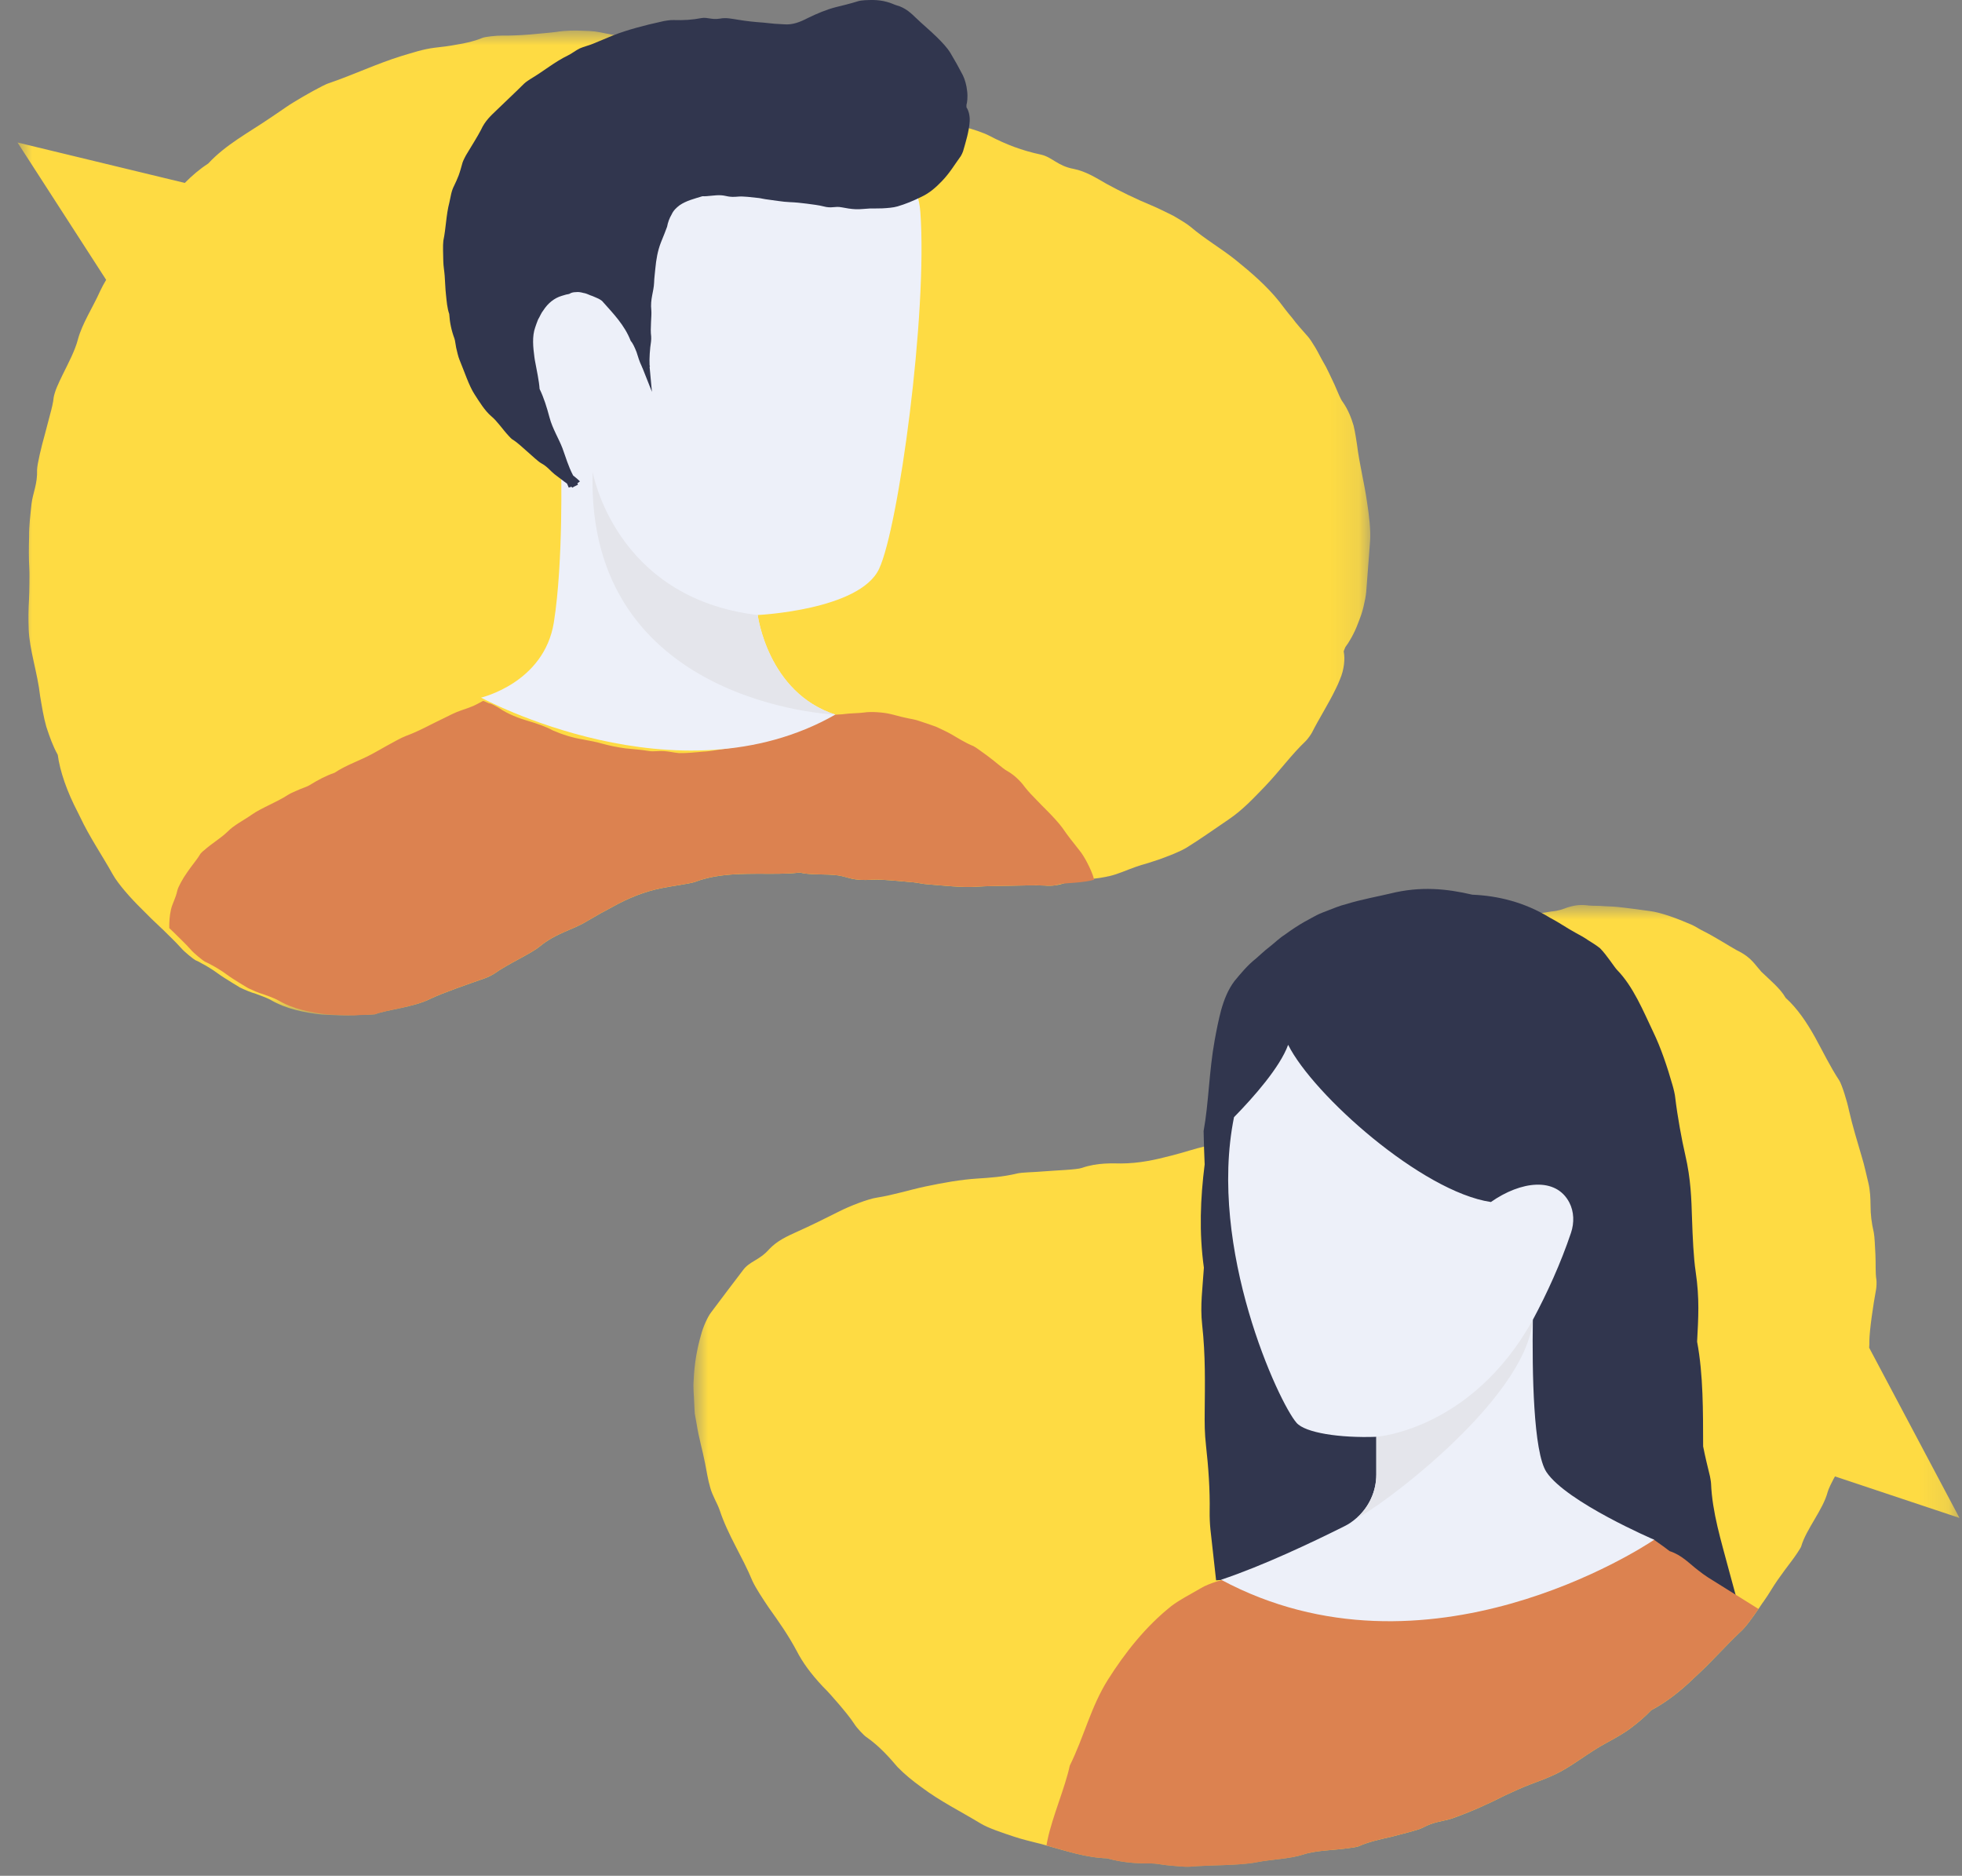 <?xml version="1.0" encoding="UTF-8"?>
<svg width="68px" height="65px" viewBox="0 0 68 65" version="1.1" xmlns="http://www.w3.org/2000/svg" xmlns:xlink="http://www.w3.org/1999/xlink">
    <rect x="0" y="0" width="68" height="65" fill="#808080" stroke="none"/>
    <title>70125F36-A182-4935-B1FC-D5AC374A17B2</title>
    <defs>
        <polygon id="path-1" points="0 0 46.885 0 46.885 34.129 0 34.129"></polygon>
        <polygon id="path-3" points="0 0 43.88 0 43.88 33.327 0 33.327"></polygon>
    </defs>
    <g id="Google-Version" stroke="none" stroke-width="1" fill="none" fill-rule="evenodd">
        <g id="Google_LP_acedimcs" transform="translate(-531, -996)">
            <g id="Group" transform="translate(531.607, 996)">
                <g id="Group-3" transform="translate(0, 1.058)">
                    <mask id="mask-2" fill="white">
                        <use xlink:href="#path-1"></use>
                    </mask>
                    <g id="Clip-2"></g>
                    <path d="M46.877,17.708 C46.828,18.348 46.793,18.823 46.744,19.455 C46.73,19.602 46.695,19.777 46.65,19.966 C46.608,20.158 46.534,20.353 46.461,20.539 C46.325,20.909 46.129,21.227 46.028,21.356 C46.028,21.36 46.024,21.36 46.021,21.363 C46.017,21.37 46.017,21.377 46.014,21.384 C45.996,21.43 45.975,21.472 45.961,21.521 C45.965,21.528 45.968,21.531 45.968,21.542 C46.01,21.762 45.986,22.136 45.832,22.489 C45.79,22.601 45.741,22.702 45.689,22.81 C45.434,23.338 45.105,23.848 44.864,24.327 C44.829,24.397 44.703,24.568 44.651,24.617 C44.127,25.117 43.76,25.644 43.228,26.2 C42.841,26.598 42.467,27.007 41.974,27.339 C41.453,27.692 41.02,28.003 40.531,28.307 C40.279,28.461 39.902,28.601 39.57,28.723 C39.433,28.765 39.297,28.81 39.161,28.856 C39.021,28.894 38.885,28.936 38.755,28.982 C38.441,29.09 38.147,29.233 37.833,29.303 C37.822,29.307 37.812,29.31 37.801,29.31 C37.794,29.31 37.787,29.31 37.784,29.314 L37.773,29.314 C37.756,29.321 37.735,29.324 37.714,29.328 C37.578,29.356 37.438,29.377 37.302,29.391 C37.155,29.408 37.008,29.415 36.875,29.426 C36.61,29.439 36.449,29.492 36.267,29.551 L36.236,29.562 L36.232,29.562 C36.155,29.586 36.075,29.607 35.984,29.618 C35.872,29.635 35.746,29.642 35.586,29.628 C35.303,29.611 34.806,29.628 34.405,29.635 C34.006,29.642 33.632,29.642 33.209,29.67 C32.741,29.702 32.081,29.628 31.514,29.583 C31.357,29.572 31.207,29.53 31.05,29.516 C30.571,29.478 29.966,29.405 29.631,29.426 C28.932,29.474 28.813,29.331 28.429,29.275 C28.023,29.219 27.478,29.272 27.108,29.177 C26.985,29.195 26.867,29.202 26.737,29.209 C26.262,29.233 25.776,29.212 25.284,29.223 C24.669,29.233 24.039,29.286 23.47,29.506 C23.302,29.565 22.67,29.646 22.317,29.719 C21.723,29.838 21.17,30.062 20.625,30.366 C20.339,30.516 20.038,30.684 19.769,30.844 C19.234,31.18 18.693,31.25 18.081,31.753 C17.802,31.984 16.984,32.351 16.523,32.682 C16.463,32.724 16.285,32.812 16.201,32.84 C15.593,33.053 14.73,33.35 14.31,33.553 C13.723,33.85 12.829,33.923 12.388,34.091 C12.312,34.094 12.235,34.101 12.161,34.108 L11.931,34.108 C11.791,34.112 11.658,34.119 11.522,34.126 C11.504,34.126 11.487,34.129 11.469,34.129 C11.162,34.129 10.851,34.115 10.543,34.098 C9.928,34.028 9.306,33.906 8.761,33.584 C8.66,33.528 8.363,33.416 8.254,33.378 C8.08,33.329 7.894,33.249 7.709,33.161 C7.534,33.056 7.353,32.945 7.178,32.833 C6.996,32.721 6.835,32.588 6.664,32.487 C6.577,32.431 6.493,32.382 6.409,32.34 C6.329,32.291 6.248,32.249 6.164,32.214 C6.109,32.186 5.78,31.928 5.658,31.781 C5.459,31.557 5.242,31.362 5.036,31.152 C5.022,31.141 5.004,31.124 4.99,31.11 C4.959,31.082 4.931,31.054 4.899,31.023 C4.819,30.946 4.735,30.865 4.648,30.785 L4.305,30.442 C3.935,30.082 3.484,29.572 3.302,29.244 C2.925,28.569 2.492,27.94 2.167,27.248 L2.086,27.084 C1.712,26.368 1.471,25.669 1.394,25.096 C1.223,24.792 1.111,24.467 0.999,24.128 C0.902,23.789 0.846,23.429 0.783,23.058 C0.695,22.262 0.412,21.451 0.388,20.755 C0.374,20.409 0.377,20.07 0.398,19.724 C0.405,19.55 0.412,19.378 0.412,19.197 C0.412,19.019 0.419,18.833 0.409,18.641 C0.388,18.271 0.391,17.904 0.402,17.533 C0.398,17.163 0.444,16.792 0.486,16.401 C0.531,16.02 0.695,15.727 0.678,15.22 C0.681,15.108 0.723,14.905 0.772,14.682 C0.825,14.451 0.888,14.203 0.947,13.997 C1.006,13.766 1.069,13.539 1.125,13.319 C1.185,13.102 1.237,12.892 1.255,12.704 C1.262,12.651 1.317,12.466 1.363,12.361 C1.422,12.221 1.492,12.075 1.562,11.931 C1.768,11.512 1.992,11.093 2.093,10.705 C2.24,10.153 2.61,9.597 2.862,9.031 C2.918,8.909 2.991,8.776 3.072,8.639 L-3.49462366e-05,3.88 L5.798,5.281 C6.046,5.03 6.311,4.802 6.608,4.61 C7.216,3.953 8.017,3.534 8.74,3.041 C8.852,2.968 8.96,2.894 9.065,2.821 C9.233,2.706 9.401,2.587 9.582,2.478 C9.785,2.353 10.016,2.22 10.232,2.101 C10.456,1.982 10.662,1.863 10.823,1.814 C11.655,1.528 12.458,1.147 13.301,0.885 C13.685,0.773 14.041,0.647 14.464,0.595 C14.681,0.57 14.946,0.542 15.226,0.487 C15.513,0.441 15.813,0.378 16.11,0.256 C16.201,0.214 16.624,0.172 16.771,0.176 C17.078,0.179 17.431,0.165 17.767,0.137 C18.106,0.102 18.427,0.081 18.661,0.05 C19.011,-0.006 19.322,-0.006 19.605,0.008 C19.745,0.011 19.881,0.018 20.007,0.032 C20.139,0.053 20.258,0.071 20.377,0.099 C20.552,0.134 20.716,0.162 20.88,0.182 C20.933,0.189 20.985,0.2 21.041,0.207 C21.153,0.228 21.261,0.245 21.37,0.256 C21.534,0.277 21.698,0.291 21.862,0.308 C22.027,0.329 22.191,0.35 22.366,0.375 C22.757,0.413 23.25,0.514 23.536,0.616 C24.522,0.997 25.448,1.203 26.384,1.528 C26.657,1.622 26.996,1.657 27.296,1.748 C27.594,1.842 27.866,1.989 28.17,2.091 C28.656,2.255 29.121,2.356 29.617,2.478 C30.655,2.723 31.777,3.083 32.828,3.349 L32.846,3.349 C33.098,3.415 33.499,3.548 33.667,3.639 C34.268,3.953 34.803,4.156 35.467,4.299 C35.865,4.387 36.04,4.691 36.606,4.795 C37.019,4.879 37.344,5.082 37.756,5.32 C38.186,5.554 38.748,5.833 39.311,6.064 C39.521,6.151 39.793,6.288 40.055,6.417 C40.307,6.564 40.541,6.703 40.663,6.808 C41.167,7.235 41.715,7.549 42.219,7.951 C42.771,8.398 43.295,8.849 43.732,9.394 C43.864,9.566 44.011,9.765 44.179,9.96 C44.336,10.174 44.528,10.383 44.721,10.603 C44.794,10.687 44.885,10.827 44.979,10.984 C45.074,11.142 45.157,11.32 45.245,11.47 C45.385,11.697 45.517,12.008 45.647,12.274 C45.762,12.539 45.856,12.777 45.923,12.861 C46.119,13.134 46.23,13.434 46.307,13.693 C46.37,13.958 46.398,14.189 46.423,14.336 C46.513,15.052 46.674,15.65 46.772,16.338 C46.842,16.792 46.908,17.32 46.877,17.708" id="Fill-1" fill="#FEDB43" mask="url(#mask-2)"></path>
                </g>
                <path d="M37.316,30.49 C37.309,30.49 37.302,30.49 37.298,30.494 L37.288,30.494 L37.284,30.494 L37.235,30.504 L37.232,30.508 C36.959,30.567 36.666,30.588 36.414,30.605 C36.348,30.609 36.292,30.612 36.236,30.619 L36.232,30.619 C36.141,30.633 36.061,30.654 35.984,30.675 C35.872,30.693 35.747,30.7 35.586,30.686 C35.303,30.668 34.806,30.686 34.405,30.693 C34.006,30.7 33.632,30.7 33.209,30.728 C32.741,30.759 32.081,30.686 31.515,30.64 C31.357,30.63 31.207,30.588 31.05,30.574 C30.571,30.535 29.966,30.462 29.631,30.483 C28.932,30.532 28.813,30.389 28.429,30.333 C28.023,30.277 27.478,30.329 27.108,30.235 C26.985,30.252 26.867,30.259 26.737,30.266 C26.262,30.291 25.776,30.27 25.284,30.28 C24.669,30.291 24.04,30.343 23.47,30.563 C23.302,30.623 22.67,30.703 22.317,30.777 C21.723,30.895 21.17,31.119 20.625,31.423 C20.339,31.573 20.038,31.741 19.769,31.902 C19.234,32.237 18.693,32.307 18.081,32.81 C17.802,33.041 16.984,33.408 16.523,33.74 C16.463,33.782 16.285,33.869 16.201,33.897 C15.593,34.11 14.73,34.408 14.31,34.61 C13.723,34.907 12.829,34.981 12.388,35.148 C12.312,35.152 12.235,35.159 12.161,35.166 L12.109,35.166 C11.955,35.169 11.808,35.176 11.662,35.187 C11.616,35.187 11.571,35.187 11.522,35.183 C11.267,35.183 11.012,35.169 10.756,35.155 C10.159,35.089 9.551,34.97 9.02,34.656 C8.922,34.6 8.632,34.491 8.527,34.456 C8.356,34.408 8.177,34.327 7.996,34.243 C7.824,34.142 7.65,34.034 7.478,33.925 C7.3,33.813 7.147,33.684 6.979,33.586 C6.891,33.53 6.811,33.485 6.731,33.443 C6.65,33.398 6.573,33.356 6.49,33.321 C6.437,33.293 6.116,33.041 5.997,32.898 C5.805,32.681 5.591,32.489 5.392,32.286 C5.378,32.276 5.361,32.258 5.347,32.244 C5.315,32.216 5.291,32.192 5.259,32.16 C5.256,31.947 5.27,31.734 5.319,31.517 C5.371,31.294 5.476,31.144 5.539,30.86 C5.567,30.731 5.738,30.427 5.881,30.228 C6.032,30.001 6.217,29.795 6.325,29.609 C6.339,29.578 6.416,29.501 6.469,29.463 C6.727,29.232 7.059,29.036 7.276,28.823 C7.499,28.592 7.838,28.428 8.125,28.226 C8.44,28.002 8.985,27.799 9.38,27.541 C9.474,27.478 9.663,27.408 9.806,27.341 C9.918,27.296 10.058,27.251 10.127,27.205 C10.41,27.03 10.683,26.884 10.987,26.779 C11.396,26.506 11.864,26.359 12.294,26.125 C12.451,26.038 12.623,25.944 12.78,25.853 C13.007,25.73 13.29,25.566 13.468,25.5 C13.923,25.335 14.349,25.087 14.789,24.881 C14.988,24.783 15.17,24.685 15.39,24.612 C15.509,24.574 15.645,24.525 15.792,24.465 C15.876,24.427 15.915,24.406 16.047,24.336 C16.075,24.322 16.107,24.305 16.138,24.287 C16.17,24.294 16.198,24.312 16.229,24.322 C16.257,24.336 16.292,24.35 16.323,24.364 C16.355,24.374 16.369,24.378 16.393,24.381 C16.442,24.395 16.645,24.504 16.711,24.549 C16.987,24.741 17.41,24.902 17.662,24.972 C18.032,25.08 18.308,25.178 18.546,25.308 C18.895,25.458 19.224,25.563 19.605,25.626 C19.815,25.664 20.087,25.716 20.248,25.765 C20.524,25.842 20.797,25.895 21.069,25.933 C21.342,25.961 21.611,25.978 21.883,26.024 C22.044,26.052 22.233,26.013 22.404,26.027 C22.579,26.038 22.747,26.08 22.925,26.097 C23.208,26.101 23.47,26.073 23.753,26.048 C24.047,26.034 24.354,25.965 24.662,25.926 C24.966,25.895 25.263,25.804 25.546,25.716 C25.682,25.678 25.913,25.626 26.017,25.612 C26.381,25.552 26.678,25.447 26.999,25.276 C27.181,25.15 27.366,25.192 27.611,25 C27.702,24.927 27.796,24.881 27.894,24.836 C27.94,24.815 27.981,24.797 28.03,24.776 C28.093,24.773 28.121,24.773 28.149,24.773 C28.216,24.769 28.278,24.769 28.348,24.766 C28.488,24.762 28.645,24.748 28.813,24.727 C28.984,24.713 29.159,24.713 29.33,24.692 C29.589,24.647 30.036,24.692 30.215,24.734 C30.396,24.773 30.571,24.829 30.753,24.867 C30.927,24.909 31.109,24.927 31.28,24.993 C31.466,25.056 31.658,25.115 31.84,25.185 C32.018,25.269 32.196,25.349 32.364,25.444 C32.573,25.563 32.832,25.734 33.133,25.856 C33.244,25.912 33.437,26.069 33.597,26.178 C33.838,26.352 34.177,26.653 34.282,26.705 C34.607,26.884 34.827,27.153 34.925,27.289 C35.048,27.446 35.18,27.579 35.31,27.712 C35.435,27.845 35.565,27.974 35.701,28.11 C35.883,28.295 36.082,28.509 36.211,28.683 C36.407,28.973 36.585,29.187 36.798,29.459 C36.987,29.683 37.214,30.148 37.288,30.389 C37.291,30.392 37.291,30.399 37.291,30.406 C37.295,30.42 37.298,30.434 37.302,30.448 C37.305,30.459 37.309,30.469 37.309,30.476 L37.309,30.48 C37.312,30.48 37.312,30.483 37.316,30.49" id="Fill-4" fill="#DC8250"></path>
                <path d="M29.86,19.714 C29.188,21.145 25.654,21.312 25.654,21.312 C25.654,21.312 25.992,24.003 28.345,24.763 C22.879,27.876 16.065,24.174 16.065,24.174 C16.065,24.174 18.251,23.669 18.589,21.566 C18.923,19.459 18.84,16.18 18.84,16.18 L17.818,14.214 L17.818,14.206 C17.597,13 17.484,11.694 17.83,10.964 C18.589,9.366 20.859,9.282 21.786,12.733 C21.786,12.733 21.702,8.694 22.625,7.263 C23.551,5.831 27.59,7.179 29.86,7.008 C30.361,6.971 30.791,6.858 31.157,6.683 C31.228,6.891 31.275,7.113 31.291,7.346 C31.546,10.881 30.536,18.282 29.86,19.714" id="Fill-6" fill="#EDF0F9"></path>
                <path d="M28.345,24.763 C28.345,24.763 19.683,24.425 19.933,16.347 C19.933,16.347 20.688,20.724 25.654,21.312 C25.654,21.312 25.992,24.003 28.345,24.763" id="Fill-8" fill="#E4E5EB"></path>
                <path d="M32.889,3.719 C32.888,3.695 32.891,3.669 32.889,3.645 C32.889,3.641 32.888,3.637 32.888,3.632 C32.888,3.631 32.889,3.633 32.89,3.631 C32.914,3.55 32.938,3.362 32.913,3.159 C32.894,2.956 32.831,2.742 32.764,2.608 C32.617,2.325 32.494,2.104 32.33,1.83 C32.227,1.66 32.043,1.463 31.878,1.301 C31.628,1.054 31.384,0.858 31.122,0.605 C31.013,0.502 30.79,0.266 30.456,0.181 C30.406,0.17 30.277,0.101 30.125,0.064 C29.972,0.02 29.795,0.002 29.656,0 C29.475,-0 29.243,0.005 29.133,0.042 C28.851,0.131 28.581,0.193 28.372,0.245 C28.031,0.332 27.713,0.469 27.392,0.624 C27.12,0.765 26.86,0.869 26.564,0.842 C26.454,0.836 26.365,0.831 26.248,0.824 C26.124,0.812 25.982,0.797 25.855,0.784 C25.548,0.763 25.232,0.728 24.986,0.686 C24.748,0.649 24.559,0.604 24.345,0.645 C24.06,0.692 23.919,0.593 23.714,0.625 C23.374,0.69 23.085,0.705 22.737,0.695 C22.638,0.688 22.417,0.721 22.286,0.756 C21.745,0.875 21.159,1.026 20.65,1.223 C20.389,1.332 20.169,1.423 19.943,1.517 C19.791,1.579 19.635,1.613 19.488,1.677 C19.344,1.747 19.209,1.859 19.077,1.921 C18.616,2.144 18.24,2.463 17.79,2.73 C17.724,2.77 17.639,2.825 17.559,2.897 C17.486,2.968 17.402,3.051 17.331,3.121 C17.078,3.363 16.962,3.475 16.599,3.823 C16.426,3.991 16.209,4.176 16.061,4.504 C15.951,4.72 15.73,5.067 15.573,5.331 C15.531,5.394 15.436,5.585 15.424,5.634 C15.38,5.789 15.34,5.941 15.29,6.077 C15.239,6.213 15.18,6.334 15.132,6.436 C15.03,6.629 15.014,6.821 14.967,7.019 C14.853,7.453 14.851,7.906 14.759,8.341 C14.737,8.512 14.754,8.813 14.757,9.052 C14.76,9.224 14.793,9.387 14.805,9.557 C14.823,9.779 14.825,10.002 14.851,10.223 C14.875,10.444 14.889,10.668 14.963,10.88 C14.98,11.171 15.038,11.45 15.144,11.734 C15.169,11.805 15.18,11.94 15.203,12.049 C15.235,12.189 15.277,12.369 15.317,12.464 C15.482,12.858 15.648,13.373 15.84,13.664 C16.015,13.936 16.195,14.229 16.414,14.418 C16.625,14.59 16.813,14.879 17.021,15.102 C17.059,15.144 17.126,15.213 17.15,15.226 C17.314,15.324 17.488,15.491 17.667,15.648 C17.829,15.789 18.047,15.996 18.147,16.05 C18.37,16.172 18.459,16.31 18.61,16.431 C18.72,16.518 18.829,16.601 18.936,16.679 C18.972,16.705 19.009,16.732 19.045,16.758 L19.072,16.819 L19.094,16.871 L19.105,16.896 C19.108,16.902 19.106,16.899 19.106,16.899 L19.106,16.897 L19.106,16.897 C19.106,16.897 19.1,16.898 19.137,16.886 L19.195,16.868 L19.211,16.879 L19.225,16.89 L19.232,16.895 L19.235,16.898 L19.237,16.899 L19.238,16.9 L19.27,16.873 L19.426,16.796 C19.418,16.78 19.411,16.766 19.403,16.751 L19.492,16.68 C19.468,16.655 19.437,16.626 19.415,16.608 L19.36,16.561 L19.257,16.477 C19.084,16.15 19.003,15.843 18.886,15.53 C18.765,15.211 18.541,14.853 18.439,14.468 C18.343,14.109 18.244,13.786 18.095,13.479 C18.075,13.195 17.999,12.85 17.929,12.472 L17.916,12.385 C17.869,12.03 17.83,11.661 17.942,11.345 C17.969,11.272 17.999,11.171 18.042,11.071 C18.107,10.967 18.153,10.838 18.226,10.752 C18.382,10.508 18.606,10.327 18.863,10.252 C18.903,10.244 18.961,10.219 19.015,10.207 C19.07,10.198 19.117,10.188 19.129,10.182 C19.193,10.138 19.272,10.124 19.355,10.123 C19.439,10.111 19.527,10.128 19.612,10.151 C19.7,10.163 19.781,10.204 19.861,10.236 C19.943,10.261 20.017,10.3 20.091,10.33 C20.137,10.346 20.259,10.414 20.289,10.462 C20.646,10.863 21.042,11.268 21.25,11.807 C21.323,11.89 21.389,12.035 21.453,12.195 C21.505,12.359 21.557,12.535 21.627,12.676 C21.633,12.688 21.639,12.703 21.645,12.716 C21.646,12.723 21.645,12.729 21.646,12.736 L21.653,12.735 C21.657,12.745 21.662,12.754 21.666,12.765 L21.988,13.578 L21.909,12.731 C21.909,12.721 21.909,12.709 21.908,12.698 L21.921,12.697 C21.916,12.684 21.911,12.671 21.907,12.658 C21.894,12.419 21.917,12.086 21.957,11.836 C21.963,11.794 21.966,11.696 21.962,11.661 C21.922,11.381 21.985,10.937 21.967,10.756 C21.924,10.361 22.05,10.114 22.063,9.797 C22.067,9.639 22.092,9.467 22.106,9.304 C22.136,8.99 22.186,8.694 22.298,8.405 C22.366,8.237 22.488,7.937 22.513,7.858 C22.541,7.708 22.592,7.563 22.669,7.435 C22.733,7.292 22.833,7.2 22.945,7.114 C23.178,6.953 23.462,6.885 23.737,6.8 C23.922,6.811 24.183,6.752 24.387,6.767 C24.58,6.779 24.64,6.847 24.986,6.812 C25.152,6.798 25.453,6.835 25.692,6.862 C25.77,6.87 25.842,6.894 25.921,6.903 C26.203,6.937 26.525,6.997 26.759,7.004 C26.969,7.012 27.155,7.032 27.351,7.057 C27.548,7.083 27.793,7.113 27.927,7.15 C28.228,7.233 28.318,7.134 28.575,7.186 C28.719,7.214 28.889,7.244 29.051,7.25 C29.212,7.257 29.37,7.232 29.537,7.225 C29.674,7.221 29.823,7.227 29.969,7.22 C30.147,7.211 30.354,7.196 30.501,7.152 C30.784,7.068 31.042,6.962 31.333,6.818 C31.613,6.687 31.83,6.492 32.03,6.285 C32.309,5.998 32.474,5.709 32.693,5.409 C32.714,5.379 32.76,5.28 32.772,5.241 C32.863,4.923 32.979,4.556 33.001,4.203 C33.013,3.993 32.954,3.813 32.889,3.719" id="Fill-10" fill="#31364E"></path>
                <g id="Group-14" transform="translate(23.426, 31.361)">
                    <mask id="mask-4" fill="white">
                        <use xlink:href="#path-3"></use>
                    </mask>
                    <g id="Clip-13"></g>
                    <path d="M43.88,21.24 L39.564,19.8 C39.547,19.831 39.533,19.863 39.512,19.894 C39.463,19.985 39.337,20.237 39.313,20.334 C39.148,20.963 38.568,21.624 38.394,22.225 C38.38,22.281 38.173,22.585 38.069,22.721 C37.901,22.945 37.733,23.165 37.576,23.392 C37.415,23.619 37.279,23.871 37.111,24.105 C37.094,24.13 37.076,24.158 37.055,24.182 C37.006,24.255 36.961,24.322 36.919,24.385 C36.919,24.388 36.915,24.388 36.912,24.392 C36.695,24.706 36.457,25.042 36.265,25.206 C35.766,25.681 35.318,26.188 34.822,26.653 L34.696,26.768 C34.186,27.271 33.655,27.663 33.197,27.9 C32.984,28.124 32.746,28.327 32.495,28.515 C32.243,28.708 31.956,28.861 31.659,29.026 C31.027,29.361 30.443,29.854 29.881,30.116 C29.598,30.252 29.314,30.357 29.024,30.465 C28.734,30.574 28.444,30.706 28.13,30.853 C27.539,31.154 26.956,31.416 26.292,31.654 C25.963,31.758 25.67,31.758 25.271,31.975 C25.089,32.066 24.565,32.185 24.198,32.286 C23.782,32.377 23.36,32.475 23.056,32.618 C23.01,32.636 22.842,32.667 22.741,32.677 C22.206,32.758 21.595,32.751 21.141,32.901 C20.655,33.058 20.061,33.065 19.519,33.17 C18.925,33.289 17.971,33.261 17.213,33.324 C17.031,33.338 16.706,33.303 16.451,33.279 C16.255,33.261 16.017,33.209 15.885,33.212 C15.346,33.219 14.836,33.177 14.337,33.034 C13.613,33.013 12.925,32.779 12.236,32.59 C12.177,32.573 12.121,32.555 12.062,32.541 C12.044,32.534 12.03,32.531 12.009,32.527 C11.967,32.517 11.925,32.506 11.883,32.496 C11.632,32.433 11.384,32.373 11.132,32.29 C10.727,32.157 10.209,31.986 9.944,31.821 C9.269,31.412 8.542,31.052 7.903,30.57 C7.606,30.354 7.34,30.144 7.071,29.868 C6.816,29.567 6.453,29.148 5.981,28.823 C5.907,28.774 5.649,28.501 5.582,28.386 C5.432,28.155 5.226,27.911 5.03,27.68 C4.835,27.449 4.642,27.236 4.489,27.086 C4.062,26.632 3.776,26.233 3.58,25.849 C3.287,25.3 2.969,24.849 2.605,24.339 C2.413,24.053 2.165,23.679 2.049,23.431 C1.693,22.568 1.197,21.841 0.91,20.97 C0.826,20.726 0.655,20.464 0.582,20.184 C0.501,19.908 0.459,19.632 0.403,19.342 C0.313,18.881 0.187,18.465 0.113,17.993 L0.047,17.626 C0.037,17.5 0.033,17.371 0.026,17.245 C0.019,16.983 -0.016,16.721 0.009,16.455 C0.03,15.921 0.12,15.386 0.267,14.886 C0.327,14.642 0.498,14.254 0.62,14.107 C1.074,13.502 1.26,13.254 1.721,12.65 C1.955,12.335 2.28,12.321 2.63,11.923 C2.902,11.636 3.227,11.486 3.622,11.308 C4.038,11.123 4.548,10.871 5.041,10.623 C5.408,10.434 6.061,10.183 6.351,10.141 C6.931,10.05 7.473,9.875 8.029,9.756 C8.647,9.627 9.248,9.515 9.863,9.477 C10.241,9.452 10.727,9.424 11.223,9.302 C11.415,9.26 11.81,9.26 12.11,9.232 C12.579,9.194 13.288,9.173 13.463,9.11 C14.015,8.918 14.553,8.956 14.819,8.956 C15.455,8.952 15.993,8.834 16.58,8.68 C16.971,8.582 17.405,8.435 17.733,8.362 C17.779,8.355 17.821,8.344 17.863,8.337 C18.135,8.271 18.376,8.201 18.614,8.107 C18.796,8.04 18.977,7.96 19.166,7.869 C19.393,7.75 19.743,7.631 20.068,7.506 C20.396,7.394 20.69,7.272 20.851,7.258 L20.854,7.258 C20.861,7.254 20.868,7.251 20.875,7.244 C20.91,7.223 20.948,7.198 20.99,7.17 C21.071,6.985 21.277,6.723 21.535,6.513 C21.598,6.464 21.661,6.412 21.724,6.359 C22.137,6.031 22.559,5.678 22.86,5.301 C22.902,5.248 23.035,5.119 23.084,5.087 C23.615,4.738 23.971,4.287 24.426,3.794 C24.761,3.434 25.058,3.057 25.456,2.711 C25.879,2.344 26.215,2.016 26.606,1.684 C26.802,1.505 27.127,1.338 27.396,1.177 C27.627,1.062 27.868,0.936 28.084,0.827 C28.353,0.691 28.595,0.52 28.878,0.426 C28.948,0.394 29.024,0.373 29.098,0.345 C29.314,0.286 29.545,0.251 29.744,0.223 C29.989,0.202 30.132,0.143 30.296,0.083 C30.461,0.034 30.642,-0.018 30.932,0.006 C31.062,0.027 31.244,0.027 31.432,0.031 C31.628,0.048 31.838,0.048 32.019,0.066 C32.386,0.104 32.729,0.153 33.12,0.205 C33.553,0.258 34.134,0.481 34.623,0.695 C34.756,0.758 34.871,0.841 35.004,0.904 C35.406,1.104 35.884,1.415 36.157,1.565 C36.457,1.712 36.601,1.841 36.709,1.956 C36.817,2.072 36.891,2.176 37.013,2.313 C37.286,2.578 37.681,2.9 37.852,3.214 C38.264,3.585 38.586,4.07 38.869,4.574 C39.148,5.08 39.396,5.598 39.711,6.076 C39.802,6.216 39.984,6.793 40.05,7.118 C40.176,7.67 40.337,8.187 40.497,8.736 C40.585,9.019 40.648,9.333 40.717,9.609 C40.787,9.889 40.794,10.155 40.798,10.434 C40.798,10.71 40.829,11.004 40.91,11.35 C40.941,11.511 40.948,11.797 40.966,12.105 C40.983,12.412 40.959,12.741 41.001,12.992 C41.011,13.059 41.004,13.237 40.99,13.314 C40.885,13.887 40.766,14.694 40.756,15.103 C40.759,15.18 40.756,15.26 40.749,15.341 L43.88,21.24 Z" id="Fill-12" fill="#FEDB43" mask="url(#mask-4)"></path>
                </g>
                <path d="M59.316,54.418 C59.248,54.164 59.177,53.904 59.106,53.64 C59.04,53.395 58.976,53.148 58.918,52.9 C58.803,52.404 58.715,51.903 58.695,51.401 C58.692,51.335 58.666,51.206 58.658,51.158 C58.572,50.803 58.492,50.484 58.421,50.12 C58.417,48.914 58.429,47.646 58.212,46.492 C58.254,45.666 58.302,45.015 58.162,44.065 C58.089,43.58 58.058,42.874 58.036,42.234 C58.014,41.552 57.999,40.871 57.8,40.013 C57.682,39.507 57.531,38.684 57.455,38.044 C57.446,37.933 57.399,37.735 57.358,37.597 C57.177,36.963 56.955,36.302 56.688,35.753 C56.345,35.033 56,34.185 55.437,33.609 C55.342,33.511 55.083,33.096 54.848,32.859 C54.722,32.757 54.578,32.67 54.435,32.58 C54.296,32.482 54.147,32.403 53.998,32.322 C53.699,32.16 53.416,31.959 53.109,31.8 C52.223,31.258 51.303,31.04 50.42,31.003 C49.535,30.796 48.634,30.701 47.578,30.963 C47.192,31.056 46.552,31.173 46.071,31.324 C45.807,31.389 45.623,31.474 45.461,31.533 C45.3,31.598 45.164,31.642 45.03,31.712 C44.767,31.857 44.461,31.995 43.919,32.392 C43.737,32.507 43.57,32.672 43.394,32.81 C43.215,32.947 43.06,33.097 42.922,33.217 C42.629,33.448 42.402,33.726 42.177,33.997 C41.948,34.301 41.816,34.651 41.718,34.994 C41.626,35.338 41.556,35.693 41.492,36.046 C41.296,37.119 41.286,38.225 41.108,39.195 C41.114,39.618 41.131,39.988 41.145,40.349 C40.996,41.529 40.948,42.704 41.118,43.929 C41.074,44.628 40.984,45.243 41.058,45.905 C41.177,46.981 41.154,47.945 41.146,48.92 C41.143,49.337 41.141,49.639 41.192,50.1 C41.274,50.83 41.332,51.624 41.318,52.388 C41.315,52.563 41.325,52.803 41.344,52.991 C41.409,53.58 41.475,54.171 41.541,54.762 C41.602,54.757 41.664,54.753 41.729,54.748 C41.74,54.754 41.751,54.759 41.762,54.764 C41.751,54.819 41.741,54.873 41.73,54.928 C42.388,55.271 43.022,55.551 43.587,55.709 C44.238,55.883 44.688,56.027 45.12,56.149 C45.761,56.233 46.247,56.228 46.92,56.319 C48.038,56.467 49.174,56.345 50.077,56.061 C50.818,55.986 51.436,55.933 52.186,55.647 C52.968,55.347 53.683,55.096 54.468,54.803 C55.019,54.595 55.581,54.37 56.221,53.93 C56.31,53.87 56.404,53.806 56.503,53.739 C56.556,53.704 56.609,53.668 56.664,53.632 L56.725,53.588 L56.76,53.609 L56.882,53.69 C56.969,53.75 57.056,53.811 57.146,53.873 C57.32,53.997 57.488,54.124 57.636,54.247 C57.723,54.32 57.884,54.429 58.005,54.502 C58.199,54.618 58.394,54.734 58.589,54.851 C58.929,55.061 59.268,55.271 59.605,55.48 C59.508,55.124 59.412,54.771 59.316,54.418" id="Fill-15" fill="#31364E"></path>
                <path d="M58.587,54.659 C58.476,54.589 58.367,54.505 58.262,54.425 C57.944,54.184 57.686,53.887 57.259,53.75 L57.036,53.582 L56.683,53.331 L56.456,53.471 L56.351,53.53 L56.284,53.569 L56.015,53.712 C55.834,53.803 55.655,53.897 55.474,53.991 C55.107,54.177 54.729,54.348 54.352,54.526 C52.985,55.148 51.535,55.602 50.06,55.84 C49.914,55.864 49.77,55.913 49.62,55.938 C49.054,56.036 48.512,56.203 47.887,56.113 C47.806,56.099 47.66,56.116 47.548,56.123 C47.338,56.13 47.135,56.137 46.936,56.13 C46.838,56.13 46.737,56.127 46.639,56.12 L46.492,56.109 L46.423,56.106 L46.381,56.102 L46.349,56.099 L46.328,56.099 L46.328,56.095 C45.986,56.053 45.647,55.997 45.304,55.938 C44.965,55.844 44.616,55.767 44.266,55.62 C44.134,55.567 43.969,55.543 43.83,55.494 C43.69,55.445 43.477,55.407 43.428,55.372 C43.281,55.267 43.11,55.19 42.931,55.117 C42.753,55.047 42.575,54.956 42.407,54.869 C42.355,54.848 42.334,54.809 42.253,54.799 C42.215,54.774 42.177,54.736 42.131,54.722 C42.089,54.704 42.047,54.662 41.998,54.687 C41.859,54.725 41.719,54.764 41.586,54.795 C41.373,54.865 41.16,54.942 40.999,55.043 C40.614,55.27 40.31,55.414 39.989,55.655 C39.091,56.371 38.385,57.269 37.787,58.213 C37.193,59.163 36.966,60.18 36.47,61.183 C36.309,61.942 35.862,62.966 35.701,63.748 C35.687,63.811 35.673,63.878 35.663,63.951 C36.351,64.14 37.039,64.374 37.763,64.395 C38.263,64.538 38.773,64.58 39.311,64.573 C39.444,64.57 39.681,64.622 39.877,64.639 C40.132,64.664 40.457,64.699 40.639,64.685 C41.397,64.622 42.351,64.65 42.945,64.531 C43.487,64.426 44.081,64.419 44.567,64.262 C45.021,64.112 45.633,64.119 46.167,64.038 C46.269,64.028 46.437,63.996 46.482,63.979 C46.786,63.836 47.209,63.738 47.625,63.647 C47.992,63.546 48.516,63.427 48.698,63.336 C49.096,63.119 49.389,63.119 49.718,63.014 C50.382,62.777 50.966,62.515 51.556,62.214 C51.871,62.067 52.161,61.935 52.451,61.826 C52.741,61.718 53.024,61.613 53.307,61.477 C53.87,61.215 54.453,60.722 55.086,60.387 C55.383,60.222 55.669,60.069 55.921,59.876 C56.173,59.688 56.41,59.485 56.623,59.261 C57.081,59.024 57.612,58.632 58.123,58.129 L58.248,58.014 C58.745,57.549 59.192,57.042 59.692,56.567 C59.884,56.403 60.121,56.067 60.338,55.753 C59.723,55.372 59.153,55.012 58.587,54.659" id="Fill-17" fill="#DC8250"></path>
                <path d="M41.714,54.742 C48.835,58.558 56.373,53.594 56.714,53.363 L56.725,53.356 C56.725,53.356 53.689,52.053 52.992,51.012 C52.534,50.323 52.492,47.537 52.519,45.735 C53.012,44.815 53.485,43.781 53.842,42.719 C53.957,42.375 53.95,41.99 53.783,41.669 C53.317,40.774 52.103,40.925 51.065,41.653 C48.672,41.297 44.905,37.939 44.038,36.205 C43.758,36.981 42.842,38.019 42.164,38.711 C42.163,38.713 42.162,38.715 42.161,38.717 C41.244,43.281 43.717,48.609 44.33,49.305 C44.629,49.649 45.822,49.835 47.094,49.789 L47.094,51.092 C47.094,51.679 46.84,52.224 46.412,52.602 L46.408,52.602 C46.28,52.716 46.14,52.815 45.984,52.89 C44.886,53.439 43.167,54.257 41.714,54.742" id="Fill-19" fill="#EDF0F9"></path>
                <path d="M46.412,52.602 C46.927,52.44 52.277,48.578 52.519,45.734 C50.395,49.562 47.094,49.789 47.094,49.789 L47.094,51.092 C47.094,51.679 46.84,52.224 46.412,52.602" id="Fill-21" fill="#E4E5EB"></path>
            </g>
        </g>
    </g>
</svg>